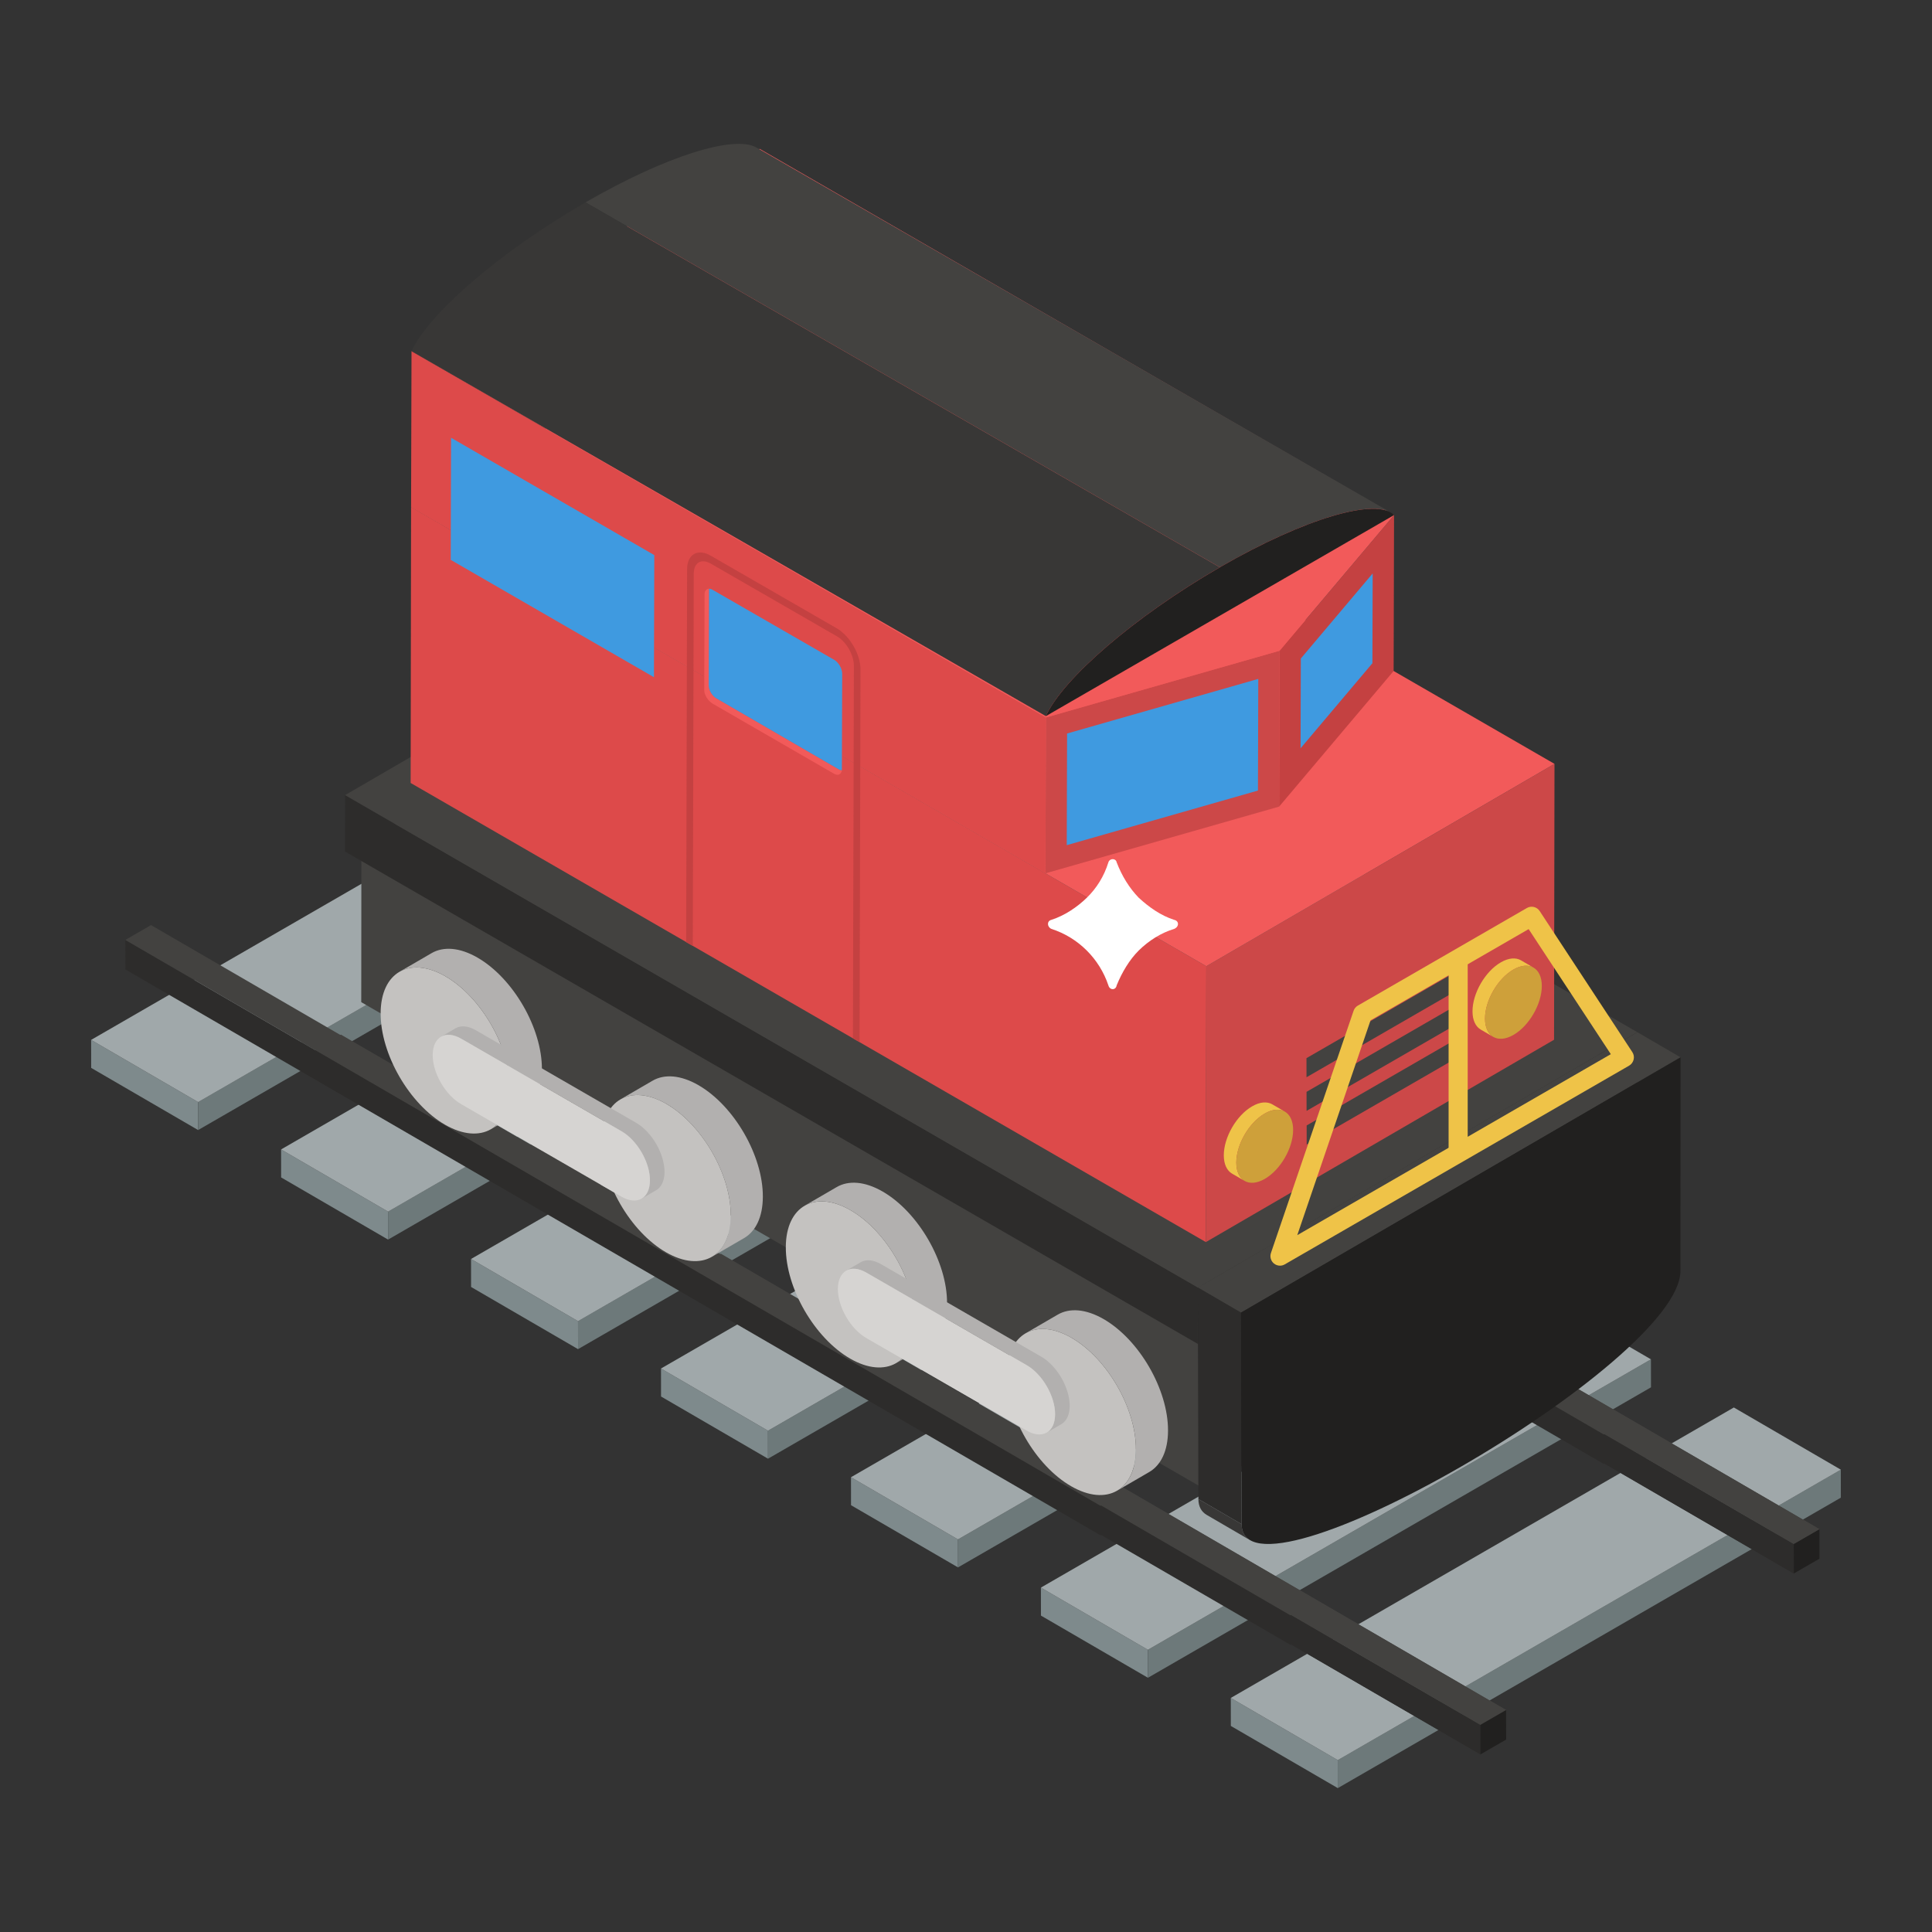 <svg id="Layer_1" enable-background="new 0 0 53 53" viewBox="0 0 53 53" xmlns="http://www.w3.org/2000/svg"><rect x="0" y="0" width="53" height="53" fill="#333333" stroke="none"/><g><g><g><g><g><g><g><g enable-background="new"><g><path d="m23.345 40.524.001.768 2.935 1.706-.001-.768z" fill="#7e8a8c"/></g><g><path d="m26.28 42.23.001.768 13.8-7.968-.001-.768z" fill="#6d797a"/></g><g><path d="m23.345 40.524 2.935 1.706 13.8-7.968-2.935-1.706z" fill="#a0a8aa"/></g></g><g enable-background="new"><g><path d="m28.555 43.552.001.768 2.935 1.706-.001-.768z" fill="#7e8a8c"/></g><g><path d="m31.49 45.258.001.768 13.8-7.968-.001-.768z" fill="#6d797a"/></g><g><path d="m28.555 43.552 2.935 1.706 13.8-7.968-2.935-1.706z" fill="#a0a8aa"/></g></g><g enable-background="new"><g><path d="m18.133 37.542.001.768 2.935 1.706-.001-.768z" fill="#7e8a8c"/></g><g><path d="m21.068 39.248.001.768 13.8-7.968-.001-.768z" fill="#6d797a"/></g><g><path d="m18.133 37.542 2.935 1.706 13.8-7.968-2.935-1.706z" fill="#a0a8aa"/></g></g><g enable-background="new"><g><path d="m12.922 34.537.001.768 2.935 1.706-.001-.768z" fill="#7e8a8c"/></g><g><path d="m15.857 36.242.001.768 13.8-7.968-.001-.768z" fill="#6d797a"/></g><g><path d="m12.922 34.537 2.935 1.706 13.8-7.968-2.935-1.706z" fill="#a0a8aa"/></g></g><g enable-background="new"><g><path d="m7.711 31.532.001.768 2.935 1.706-.001-.768z" fill="#7e8a8c"/></g><g><path d="m10.646 33.237.001.768 13.8-7.968-.001-.768z" fill="#6d797a"/></g><g><path d="m7.711 31.532 2.935 1.706 13.8-7.968-2.935-1.706z" fill="#a0a8aa"/></g></g><g enable-background="new"><g><path d="m2.5 28.527.001.768 2.935 1.706-.001-.768z" fill="#7e8a8c"/></g><g><path d="m5.435 30.232.001.768 13.8-7.968-.001-.768z" fill="#6d797a"/></g><g><path d="m2.5 28.527 2.935 1.706 13.8-7.968-2.935-1.706z" fill="#a0a8aa"/></g></g><g enable-background="new"><g><path d="m33.764 46.579.001.768 2.935 1.706-.001-.768z" fill="#7e8a8c"/></g><g><path d="m36.698 48.285.001.768 13.8-7.968-.001-.768z" fill="#6d797a"/></g><g><path d="m33.764 46.579 2.935 1.706 13.8-7.968-2.935-1.706z" fill="#a0a8aa"/></g></g></g><g><g enable-background="new"><g><path d="m49.208 43.166-21.54-12.518-.002-.81 21.54 12.518z" fill="#2d2c2b"/></g><g><path d="m49.206 42.356-21.54-12.518.705-.407 21.54 12.518z" fill="#434240"/></g><g><path d="m49.911 41.949.002.81-.705.407-.002-.81z" fill="#21201f"/></g></g><g enable-background="new"><g><path d="m40.613 48.128-21.54-12.518-.002-.81 21.54 12.518z" fill="#2d2c2b"/></g><g><path d="m40.611 47.318-21.54-12.518.705-.407 21.54 12.518z" fill="#434240"/><path d="m49.208 43.166-26.751-15.523-.002-.81 26.751 15.523" fill="#2d2c2b"/><path d="m49.206 42.356-26.751-15.523.705-.407 26.751 15.523" fill="#434240"/><path d="m40.613 48.128-26.751-15.523-.002-.81 26.751 15.523" fill="#2d2c2b"/><path d="m40.611 47.318-26.751-15.523.705-.407 26.751 15.523" fill="#434240"/><path d="m43.997 40.161-26.751-15.523-.002-.81 26.751 15.523" fill="#2d2c2b"/><path d="m43.995 39.351-26.751-15.523.705-.407 26.751 15.523" fill="#434240"/><path d="m35.402 45.123-26.751-15.523-.002-.81 26.751 15.523" fill="#2d2c2b"/><path d="m35.4 44.313-26.751-15.523.705-.407 26.751 15.523" fill="#434240"/><path d="m38.786 37.156-26.751-15.523-.002-.81 26.751 15.523" fill="#2d2c2b"/><path d="m38.784 36.346-26.751-15.523.705-.407 26.751 15.523" fill="#434240"/><path d="m30.191 42.118-26.751-15.523-.002-.81 26.751 15.523" fill="#2d2c2b"/><path d="m30.189 41.308-26.751-15.523.705-.407 26.751 15.523" fill="#434240"/></g><g><path d="m41.316 46.911.002.81-.705.407-.002-.81z" fill="#21201f"/></g></g></g></g></g></g></g><g><g><g><g><g><g enable-background="new"><g><g><path d="m44.915 29.567-.004 4.345-11.901 6.916.004-4.345z" fill="#21201f"/></g></g><g><g><path d="m33.014 36.484-.004 4.345-23.1-13.337.004-4.345z" fill="#434240"/></g></g><g><g><path d="m44.915 29.567-11.901 6.916-23.1-13.337 11.901-6.916z" fill="#434240"/></g></g></g></g><g><g enable-background="new"><g><g><path d="m44.915 28.315-.004 1.546-12.053 7.004.004-1.546z" fill="#21201f"/></g></g><g><g><path d="m32.862 35.32-.004 1.546-23.395-13.507.004-1.546z" fill="#2d2c2b"/></g></g><g><g><path d="m44.915 28.315-12.053 7.004-23.395-13.507 12.053-7.004z" fill="#434240"/></g></g></g></g><g><g enable-background="new"><g><g><path d="m42.644 20.955-.012 7.568-9.552 5.551.012-7.568z" fill="#cc4848"/></g></g><g><g><path d="m33.092 26.506-.012 7.568-21.815-12.595.012-7.568z" fill="#dd4a4a"/></g></g><g><g><path d="m42.644 20.955-9.552 5.551-21.815-12.595 9.552-5.551z" fill="#f25a5a"/></g></g></g></g><g><g enable-background="new"><g><g><path d="m38.243 14.131-.012 4.276-3.141 3.72.012-4.276z" fill="#c44141"/></g><g><path d="m35.685 18.065 1.971-2.334-.007 2.463-1.971 2.334z" fill="#3f9ae0"/></g></g><g><g><path d="m35.103 17.851-.012 4.276-6.411 1.831.012-4.276z" fill="#cc4848"/></g><g><path d="m29.273 20.122 5.245-1.498-.009 3.063-5.245 1.498z" fill="#3f9ae0"/></g></g><g><g><path d="m28.691 19.682-.012 4.276-17.402-10.047.012-4.276z" fill="#dd4a4a"/></g></g><g><g><path d="m38.243 14.131-3.141 3.72-6.411 1.831-17.402-10.047 9.552-5.551z" fill="#f25a5a"/></g></g></g></g><g><g enable-background="new"><g><g><path d="m20.75 4.047 17.401 10.01c-.6-.349-2.472.225-4.687 1.504l-17.401-10.01c2.215-1.279 4.087-1.853 4.687-1.504z" fill="#434240"/></g></g><g><g><path d="m28.69 19.645-17.401-10.01c.468-1.029 2.426-2.728 4.773-4.083l17.401 10.01c-2.347 1.355-4.305 3.055-4.773 4.083z" fill="#383736"/></g></g><g><g><path d="m33.463 15.562c2.347-1.355 4.308-1.918 4.78-1.432l-9.553 5.516c.468-1.029 2.426-2.728 4.773-4.083z" fill="#21201f"/></g></g></g></g><g><g enable-background="new"><g><g><path d="m34.294 42.251-1.186-.69c-.15-.087-.232-.231-.233-.439l1.186.69c.001.208.083.352.233.439z" fill="#383736"/></g></g><g><g><path d="m34.061 41.812-1.186-.69-.016-5.803 1.186.69z" fill="#2d2c2b"/></g></g><g><g><path d="m34.045 36.009-1.186-.69 12.057-7.004 1.186.69z" fill="#434240"/></g></g><g><g><path d="m46.102 29.005-.003 5.857c.004 1.263-3.004 3.632-6.014 5.369-3.009 1.738-6.021 2.844-6.024 1.581l-.016-5.803z" fill="#21201f"/></g></g></g></g><g><g><path d="m12.219 26.783c.978.565 1.769 1.934 1.766 3.058-.003 1.124-.799 1.577-1.777 1.013-.979-.565-1.77-1.934-1.766-3.059s.799-1.577 1.778-1.012z" fill="#c4c2c0"/></g><g><path d="m14.866 29.329c-.002.559-.199.951-.516 1.136l-.881.512c.318-.185.515-.578.516-1.136.003-1.124-.788-2.493-1.765-3.058-.493-.285-.939-.311-1.261-.124l.881-.512c.322-.187.768-.161 1.261.124.978.565 1.769 1.934 1.765 3.058z" fill="#b2b0af"/></g><g><path d="m20.927 32.829c-.001.559-.198.952-.516 1.136l-.881.512c.318-.185.515-.578.517-1.136.003-1.124-.788-2.494-1.766-3.059-.493-.284-.939-.311-1.261-.123l.881-.512c.322-.188.769-.161 1.261.123.978.565 1.769 1.934 1.765 3.058z" fill="#b2b0af"/></g><g><path d="m18.281 30.283c.978.565 1.769 1.934 1.766 3.058-.003 1.124-.799 1.577-1.777 1.013-.979-.565-1.77-1.934-1.766-3.059s.799-1.577 1.778-1.012z" fill="#c4c2c0"/></g><g><path d="m18.23 32.149c-.001.246-.088.419-.228.501l-.4.233c.14-.082.227-.255.227-.501.001-.248-.086-.522-.227-.766-.141-.244-.336-.457-.551-.581l-4.398-2.539c-.217-.126-.413-.137-.555-.055l.401-.233c.141-.082.338-.07.555.055l4.398 2.539c.215.124.41.338.551.581.14.244.227.518.227.766z" fill="#b2b0af"/></g><g><path d="m12.653 28.495c-.431-.249-.781-.049-.783.446-.001.248.086.522.227.766.141.244.336.457.551.581l4.398 2.539c.431.249.781.049.783-.446.001-.248-.086-.522-.227-.766-.141-.244-.336-.457-.551-.581z" fill="#d6d4d2"/></g></g><g><g><path d="m23.334 33.2c.978.565 1.769 1.934 1.766 3.058-.003 1.124-.799 1.577-1.777 1.013-.979-.565-1.77-1.934-1.766-3.059.003-1.124.799-1.577 1.778-1.012z" fill="#c4c2c0"/></g><g><path d="m25.98 35.746c-.002.559-.199.951-.516 1.136l-.881.512c.318-.185.515-.578.516-1.136.003-1.124-.788-2.493-1.765-3.058-.493-.285-.939-.311-1.261-.124l.881-.512c.322-.187.768-.161 1.261.124.978.565 1.769 1.934 1.765 3.058z" fill="#b2b0af"/></g><g><path d="m32.042 39.246c-.001.559-.198.952-.516 1.136l-.881.512c.318-.185.515-.578.517-1.136.003-1.124-.788-2.494-1.766-3.059-.493-.284-.939-.311-1.261-.123l.881-.512c.322-.188.769-.161 1.261.123.978.565 1.769 1.934 1.765 3.058z" fill="#b2b0af"/></g><g><path d="m29.395 36.7c.978.565 1.769 1.934 1.766 3.058-.003 1.124-.799 1.577-1.777 1.013-.979-.565-1.77-1.934-1.766-3.059.003-1.124.799-1.577 1.778-1.012z" fill="#c4c2c0"/></g><g><path d="m29.345 38.566c-.001.246-.088.419-.228.501l-.4.233c.14-.082.227-.255.227-.501.001-.248-.086-.522-.227-.766-.141-.244-.336-.457-.551-.581l-4.398-2.539c-.217-.126-.413-.137-.555-.055l.401-.233c.141-.082.338-.07.555.055l4.398 2.539c.215.124.41.338.551.581.14.244.227.518.227.766z" fill="#b2b0af"/></g><g><path d="m23.768 34.912c-.431-.249-.781-.049-.783.446-.001.248.086.522.227.766.141.244.336.457.551.581l4.398 2.539c.431.249.781.049.783-.446.001-.248-.086-.522-.227-.766-.141-.244-.336-.457-.551-.581z" fill="#d6d4d2"/></g></g><g><g><path d="m17.949 15.228-.009 3.35-5.575-3.219.009-3.35z" fill="#3f9ae0"/></g></g><g><g><g><path d="m23.606 18.364-.026 10.225-.182-.104.026-10.225c0-.295-.208-.658-.468-.806l-3.457-1.992c-.26-.147-.459-.035-.468.269l-.026 10.219-.182-.104.026-10.228c0-.416.295-.58.65-.373l3.457 1.992c.355.208.65.71.65 1.126z" fill="#c44141"/></g></g><g><path d="m19.658 19.163c-.122-.066-.217-.226-.217-.367l.009-2.617v-.028c-.066 0-.122.056-.122.151l-.009 2.626c0 .141.104.292.217.367l3.342 1.93c.113.066.198.019.217-.094-.028 0-.066-.009-.094-.028z" fill="#f25a5a"/></g><g><path d="m22.896 18.108-3.351-1.93c-.028-.019-.066-.028-.094-.028v.028l-.009 2.617c0 .141.094.301.217.367l3.342 1.939c.028.019.066.028.094.028v-.028l.009-2.617c0-.141-.094-.301-.207-.377z" fill="#3f9ae0"/></g></g></g></g><g><g><g enable-background="new"><g><path d="m35.247 30.495c-.142-.083-.338-.071-.555.054-.43.249-.778.851-.777 1.346.001.246.087.419.228.5l-.344-.199c-.14-.082-.226-.255-.227-.5-.001-.495.347-1.098.777-1.346.216-.126.413-.137.554-.055z" fill="#efc348"/></g><g><path d="m34.692 30.549c.431-.249.781-.049.782.446.001.495-.347 1.097-.777 1.345-.431.249-.781.05-.782-.445-.001-.495.347-1.098.777-1.347z" fill="#cea03a"/></g></g><g enable-background="new"><g><path d="m42.069 26.545c-.142-.083-.338-.071-.554.054-.43.249-.778.851-.777 1.346.001.246.087.419.227.5l-.343-.2c-.14-.081-.227-.254-.227-.499-.002-.495.346-1.098.777-1.346.216-.126.413-.137.554-.055z" fill="#efc348"/></g><g><path d="m41.514 26.599c.431-.249.781-.049.782.446.001.495-.347 1.097-.777 1.345s-.781.05-.782-.445c-.001-.495.347-1.098.777-1.347z" fill="#cea03a"/></g></g></g><g><g><path d="m40.029 27.535.001.522-4.187 2.417-.001-.522z" fill="#434240"/></g><g><path d="m40.032 28.457.001.524-4.187 2.417-.001-.524z" fill="#434240"/></g><g><path d="m40.027 26.611.001.524-4.187 2.417-.001-.524z" fill="#434240"/></g></g></g><g><g><path d="m35.114 34.721c-.059 0-.119-.02-.167-.06-.084-.069-.117-.184-.082-.287l2.268-6.646c.02-.06.062-.111.117-.142l4.637-2.677c.12-.069.274-.033.35.083l2.542 3.87c.04.06.053.134.036.205-.017.07-.062.131-.124.167l-9.447 5.452c-.041.024-.086.035-.131.035zm2.484-6.73-2.01 5.892 8.601-4.964-2.254-3.431z" fill="#efc348"/></g></g><g><path d="m40.001 31.874c-.145 0-.262-.117-.262-.262v-5.276c0-.145.117-.262.262-.262s.262.117.262.262v5.276c0 .145-.117.262-.262.262z" fill="#efc348"/></g></g><path d="m32.211 25.482c-.365.11-.694.321-.972.592-.256.256-.46.599-.606.957-.022.139-.19.139-.227 0-.248-.738-.833-1.315-1.564-1.549-.124-.058-.124-.219 0-.248.365-.117.709-.351.972-.606.27-.263.475-.592.592-.972.037-.117.205-.117.227 0 .146.38.351.709.606.972.278.256.606.49.972.606.139.029.139.19 0 .248z" fill="#fff"/></g></g></g></svg>